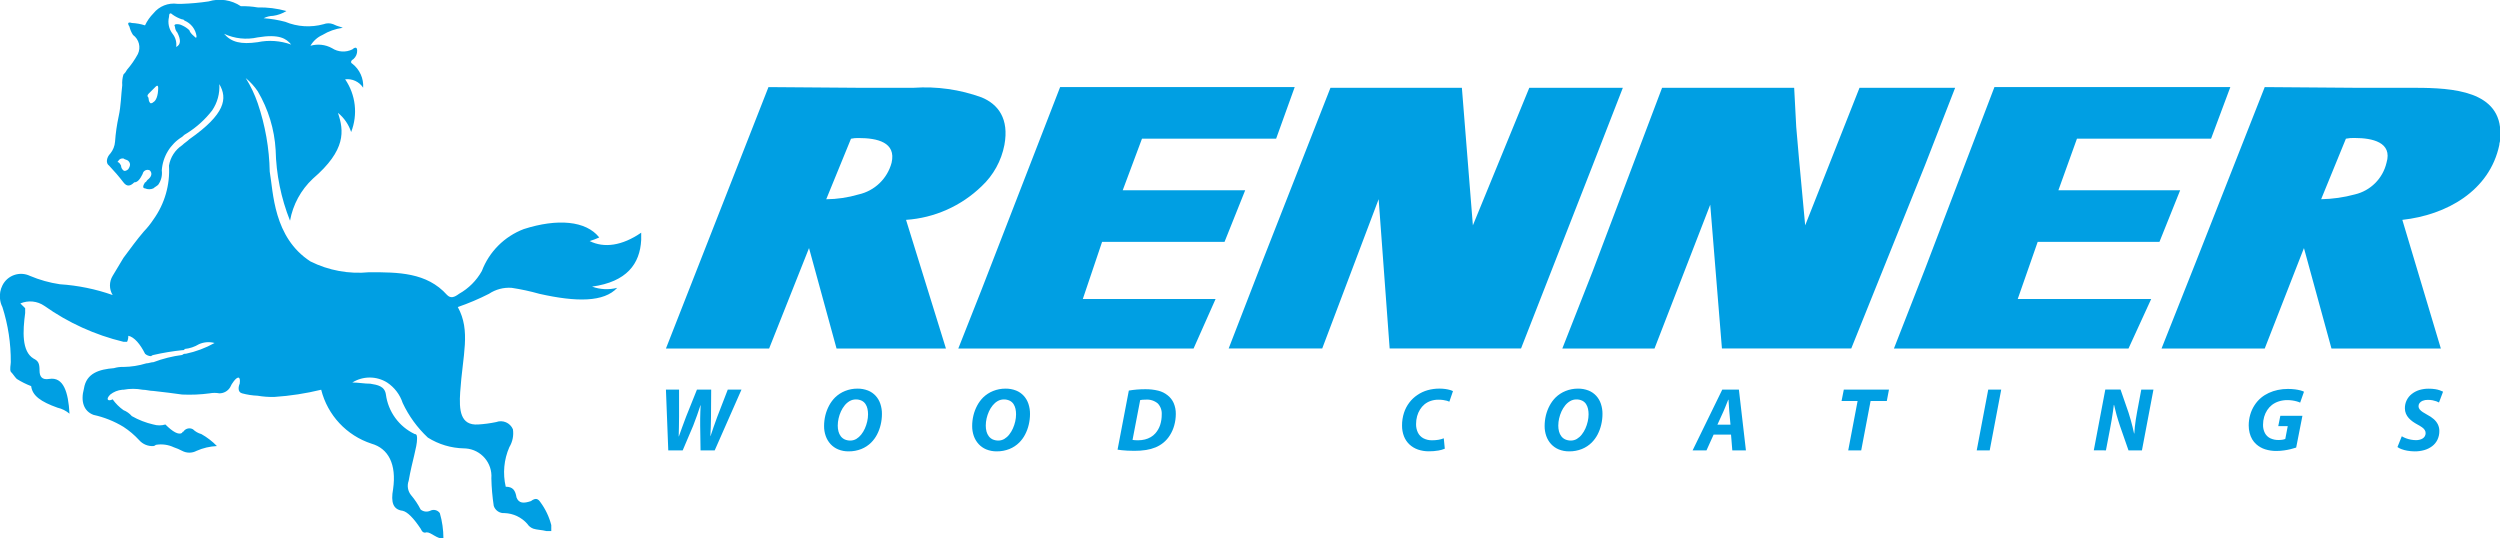 <?xml version="1.0" encoding="utf-8"?>
<!-- Generator: Adobe Illustrator 29.5.1, SVG Export Plug-In . SVG Version: 9.03 Build 0)  -->
<!DOCTYPE svg PUBLIC "-//W3C//DTD SVG 1.1//EN" "http://www.w3.org/Graphics/SVG/1.1/DTD/svg11.dtd">
<svg version="1.1" id="Layer_1" xmlns:x="http://ns.adobe.com/Extensibility/1.0/" xmlns:i="http://ns.adobe.com/AdobeIllustrator/10.0/" xmlns:graph="http://ns.adobe.com/Graphs/1.0/"
	 xmlns="http://www.w3.org/2000/svg" xmlns:xlink="http://www.w3.org/1999/xlink" x="0px" y="0px" viewBox="0 0 195.42 42.09"
	 style="enable-background:new 0 0 195.42 42.09;" xml:space="preserve">
<style type="text/css">
	.st0{fill-rule:evenodd;clip-rule:evenodd;fill:#009FE3;}
	.st1{fill:#009FE3;}
</style>
<g id="Group_521" transform="translate(0 0)">
	<g>
		<g id="Group_520">
			<path id="Path_1" class="st0" d="M11.991,33.181c0.305,0.093,0.632,0.093,0.937,0c0.562,0.562,1.03,0.843,1.311,0.656
				c-0.001-0.051,0.039-0.093,0.09-0.094c0.001,0,0.003,0,0.004,0c0.16-0.252,0.489-0.335,0.749-0.187
				c0.183,0.178,0.409,0.307,0.656,0.374c0.449,0.252,0.859,0.567,1.218,0.937c-0.55,0.025-1.09,0.152-1.593,0.375
				c-0.351,0.188-0.773,0.188-1.124,0c-0.211-0.111-0.43-0.205-0.656-0.281c-0.436-0.205-0.925-0.27-1.4-0.188
				c-0.05,0.051-0.116,0.084-0.187,0.094c-0.427,0.029-0.843-0.144-1.124-0.468c-0.362-0.393-0.771-0.739-1.218-1.031
				c-0.723-0.44-1.515-0.756-2.342-0.937c-0.75-0.281-1.031-1.03-0.75-2.061c0.188-1.217,1.218-1.5,2.342-1.592
				c0.243-0.072,0.497-0.104,0.75-0.094c0.604-0.009,1.203-0.103,1.78-0.281c0.187,0,0.374-0.093,0.562-0.093
				c0.725-0.275,1.479-0.464,2.248-0.563c0.075-0.072,0.178-0.106,0.281-0.093c0.787-0.166,1.545-0.451,2.248-0.843
				c-0.404-0.11-0.834-0.077-1.217,0.093c-0.342,0.208-0.727,0.336-1.125,0.375c0,0.094-0.093,0.094-0.187,0.094
				c-0.756,0.079-1.507,0.204-2.248,0.374c-0.071,0.01-0.137,0.043-0.188,0.094c-0.173-0.004-0.34-0.07-0.468-0.187
				c-0.375-0.75-0.843-1.312-1.311-1.406c0.006,0.162-0.026,0.322-0.094,0.469H9.649c-2.221-0.535-4.319-1.489-6.183-2.81
				c-0.551-0.38-1.258-0.451-1.874-0.188l0.375,0.375v0.375c-0.187,1.405-0.281,3,0.656,3.559c0.375,0.188,0.468,0.375,0.468,0.937
				c0,0.469,0.188,0.75,0.75,0.656c1.124-0.187,1.5,1.031,1.592,2.717c-0.27-0.23-0.591-0.391-0.936-0.469
				c-1.312-0.468-1.968-0.937-2.061-1.686c-0.392-0.149-0.769-0.338-1.124-0.562c-0.188-0.187-0.282-0.375-0.469-0.562
				c-0.094-0.187,0-0.562,0-0.749c0.011-1.462-0.21-2.917-0.656-4.31C0.082,23.796,0.019,23.573,0,23.345
				c-0.038-0.354,0.027-0.712,0.187-1.031c0.392-0.798,1.353-1.131,2.155-0.749c0.75,0.317,1.537,0.537,2.342,0.655
				c1.406,0.091,2.793,0.375,4.122,0.843c-0.282-0.46-0.282-1.04,0-1.5l0.843-1.405c0.562-0.75,1.03-1.406,1.592-2.061
				c0.278-0.289,0.529-0.602,0.75-0.937c0.879-1.223,1.31-2.712,1.218-4.216c0.107-0.651,0.481-1.227,1.03-1.592
				c0.187-0.188,0.375-0.281,0.562-0.468c2.811-1.968,3-3.186,2.342-4.31c0.048,0.73-0.15,1.456-0.562,2.061
				c-0.545,0.705-1.211,1.308-1.967,1.78c-0.141,0.07-0.268,0.165-0.375,0.281c-0.925,0.564-1.519,1.542-1.593,2.623
				c0.053,0.397-0.047,0.799-0.28,1.124c-0.094,0.094-0.281,0.188-0.375,0.281c-0.209,0.094-0.447,0.094-0.656,0
				c-0.187,0-0.187-0.187,0-0.468c0.094,0,0.094-0.094,0.188-0.187c0.374-0.282,0.374-0.563,0.187-0.75
				c-0.194-0.097-0.43-0.018-0.527,0.176c-0.017,0.033-0.028,0.068-0.035,0.105c-0.188,0.375-0.375,0.656-0.656,0.656
				c-0.281,0.281-0.562,0.375-0.843,0c-0.351-0.457-0.727-0.895-1.124-1.312c-0.281-0.187-0.188-0.655,0.093-0.936
				c0.219-0.266,0.35-0.593,0.375-0.937C9.04,10.41,9.134,9.752,9.274,9.104C9.461,8.26,9.461,7.417,9.555,6.668
				c-0.021-0.284,0.011-0.57,0.094-0.843C9.765,5.718,9.86,5.591,9.93,5.45c0.324-0.374,0.607-0.783,0.843-1.218
				c0.257-0.525,0.098-1.158-0.375-1.5c-0.132-0.2-0.227-0.422-0.281-0.655c-0.187-0.281-0.093-0.375,0.188-0.281
				c0.35,0.017,0.696,0.079,1.03,0.187c0.164-0.347,0.386-0.664,0.656-0.937C12.44,0.484,13.152,0.2,13.865,0.3h0.374
				c0.69-0.024,1.378-0.087,2.061-0.188c0.857-0.262,1.785-0.124,2.529,0.375c0.439-0.012,0.879,0.019,1.312,0.094
				c0.759-0.017,1.516,0.078,2.248,0.281c-0.313,0.195-0.664,0.323-1.03,0.375c-0.261,0.007-0.517,0.07-0.75,0.187
				c0.57,0.041,1.135,0.135,1.687,0.281c0.951,0.394,2.007,0.46,3,0.187c0.241-0.093,0.509-0.093,0.75,0
				c0.374,0.188,0.562,0.188,0.749,0.282c-0.564,0.074-1.107,0.265-1.593,0.561c-0.393,0.176-0.72,0.472-0.936,0.844
				c0.565-0.164,1.171-0.097,1.686,0.187c0.476,0.312,1.082,0.348,1.592,0.094c0.094-0.094,0.375-0.281,0.375,0.093
				c0.007,0.249-0.095,0.489-0.281,0.656c-0.187,0.094-0.281,0.281-0.094,0.375c0.573,0.447,0.889,1.148,0.843,1.873
				c-0.306-0.469-0.852-0.724-1.408-0.657c0.829,1.211,1.005,2.754,0.469,4.121c-0.193-0.588-0.551-1.109-1.031-1.5
				c0.469,1.406,0.656,2.9-1.967,5.153c-0.93,0.874-1.554,2.023-1.78,3.279c-0.702-1.76-1.082-3.632-1.124-5.527
				c-0.094-1.62-0.574-3.194-1.4-4.591c-0.262-0.386-0.577-0.733-0.937-1.03c0.386,0.618,0.7,1.278,0.937,1.967
				c0.586,1.721,0.903,3.522,0.937,5.34c0.281,1.592,0.281,5.152,3.185,7.026c1.42,0.708,3.011,1,4.59,0.843
				c2.248,0,4.5,0,6.089,1.779c0.281,0.282,0.562,0.188,0.937-0.093c0.746-0.418,1.362-1.034,1.78-1.78
				c0.573-1.512,1.767-2.705,3.278-3.279c2.624-0.843,4.872-0.655,5.9,0.656c-0.244,0.109-0.494,0.203-0.749,0.281
				c1.124,0.562,2.529,0.375,4.028-0.656v0.562c-0.094,1.874-1.124,3.279-3.841,3.654c0.631,0.23,1.318,0.262,1.968,0.094
				c-1.031,1.124-3.186,1.124-6.09,0.468C41.449,22.766,40.728,22.61,40,22.5c-0.629-0.047-1.256,0.118-1.78,0.468
				c-0.787,0.4-1.6,0.745-2.435,1.032c1.031,1.874,0.375,3.747,0.187,6.652c-0.093,1.4,0,2.622,1.406,2.529
				c0.472-0.028,0.942-0.091,1.405-0.188c0.517-0.194,1.095,0.054,1.311,0.563c0.073,0.485-0.027,0.98-0.281,1.4
				c-0.425,0.973-0.523,2.057-0.281,3.091c0.562,0,0.75,0.281,0.844,0.843c0.187,0.469,0.561,0.469,1.124,0.281
				c0.374-0.281,0.562-0.187,0.749,0.094c0.392,0.534,0.678,1.138,0.843,1.78v0.468h-0.375c-0.374-0.094-0.749-0.094-1.03-0.188
				c-0.193-0.07-0.358-0.201-0.468-0.374c-0.451-0.515-1.096-0.82-1.78-0.843c-0.377,0.03-0.726-0.202-0.844-0.562
				c-0.108-0.714-0.171-1.433-0.187-2.155c0.094-1.195-0.798-2.241-1.993-2.335c-0.053-0.004-0.107-0.006-0.161-0.007
				c-0.996-0.022-1.967-0.313-2.811-0.843c-0.821-0.769-1.489-1.687-1.967-2.706c-0.213-0.656-0.643-1.22-1.218-1.6
				c-0.832-0.518-1.885-0.518-2.717,0c0.469,0,0.937,0.094,1.406,0.094c0.562,0.093,1.124,0.187,1.217,0.843
				c0.177,1.345,1.024,2.509,2.249,3.091c0.187,0,0.187,0.187,0.187,0.375c0,0.656-0.375,1.686-0.656,3.279
				c-0.14,0.382-0.069,0.809,0.188,1.124c0.292,0.344,0.544,0.722,0.749,1.124c0.211,0.173,0.503,0.209,0.75,0.094
				c0.261-0.134,0.581-0.054,0.749,0.187c0.185,0.639,0.279,1.301,0.281,1.967c-0.468,0.094-0.937-0.468-1.311-0.468
				c-0.281,0.094-0.375-0.094-0.469-0.282c-0.562-0.843-1.03-1.31-1.405-1.4c-0.75-0.094-0.937-0.656-0.75-1.687
				c0.282-1.967-0.374-3.185-1.686-3.559c-1.949-0.636-3.435-2.228-3.934-4.216c-1.199,0.292-2.421,0.481-3.653,0.562
				c-0.439,0.012-0.879-0.019-1.312-0.094c-0.412-0.016-0.82-0.079-1.218-0.187c-0.375-0.093-0.281-0.562-0.187-0.749
				c0.093-0.656-0.188-0.562-0.469-0.188c-0.114,0.143-0.208,0.301-0.281,0.469c-0.18,0.293-0.5,0.47-0.843,0.468
				c-0.248-0.047-0.501-0.047-0.749,0c-0.714,0.096-1.435,0.127-2.155,0.094c-0.656-0.094-1.405-0.188-2.248-0.281
				c-0.281,0-0.562-0.094-0.843-0.094c-0.496-0.094-1.004-0.094-1.5,0H9.555c-0.342,0.031-0.668,0.162-0.937,0.375
				c-0.374,0.375-0.187,0.562,0.188,0.375c0.232,0.326,0.517,0.611,0.843,0.843c0.253,0.101,0.478,0.261,0.656,0.468
				c0.527,0.299,1.095,0.52,1.686,0.656 M9.649,13.321c-0.116-0.09-0.185-0.228-0.188-0.375c-0.093-0.187-0.187-0.281-0.281-0.281
				c0.188-0.28,0.281-0.28,0.469-0.28c0.094,0.093,0.281,0.093,0.375,0.187c0.187,0.187,0.187,0.374,0,0.656
				C9.93,13.321,9.743,13.415,9.649,13.321 M11.991,6.951l0.187-0.187c0.094-0.094,0.188-0.094,0.188,0.093
				c0,0.656-0.188,1.031-0.375,1.124c-0.049,0.054-0.116,0.087-0.188,0.094c-0.093,0-0.187-0.187-0.187-0.375
				c-0.007-0.072-0.04-0.138-0.093-0.187c0.007-0.072,0.04-0.138,0.093-0.187L11.991,6.951z M14.239,1.986
				c-0.144-0.076-0.306-0.109-0.468-0.094c-0.094,0-0.188,0.094-0.094,0.188c0.004,0.174,0.071,0.34,0.188,0.468
				c0.28,0.562,0.28,0.937-0.094,1.124c0.053-0.367-0.049-0.74-0.281-1.03c-0.288-0.372-0.391-0.854-0.281-1.311
				c0-0.282,0.093-0.376,0.281-0.188c0.229,0.162,0.482,0.288,0.749,0.375c0.094,0,0.094,0,0.187,0.093
				c0.506,0.212,0.862,0.675,0.937,1.218c0,0.188-0.093,0.094-0.093,0.094c-0.188-0.188-0.375-0.281-0.469-0.562
				C14.637,2.205,14.446,2.078,14.239,1.986 M20.139,2.923c-0.881,0.199-1.804,0.1-2.623-0.281c0.562,0.656,1.311,0.843,2.623,0.656
				c0.875-0.183,1.783-0.118,2.623,0.187C22.387,3.017,21.825,2.642,20.139,2.923"/>
			<path id="Path_2" class="st0" d="M52.055,27.243h8.066l3.119-7.852l2.151,7.852h8.551l-3.119-10.057
				c2.222-0.149,4.318-1.083,5.915-2.634c0.918-0.861,1.539-1.991,1.775-3.227c0.376-2.043-0.484-3.173-1.775-3.71
				c-1.702-0.621-3.516-0.878-5.324-0.753h-4.3l-7.045-0.054L52.055,27.243z M67.112,15.2c-0.821,0.242-1.671,0.368-2.527,0.376
				l1.935-4.732c0.194-0.042,0.393-0.061,0.592-0.054c1.452,0,2.958,0.323,2.581,1.936C69.361,13.967,68.366,14.921,67.112,15.2"/>
			<path id="Path_3" class="st0" d="M98.624,6.807H82.868l-6.131,15.81l-1.828,4.625H93.3l1.721-3.872H84.642l1.506-4.464h9.572
				l1.614-4.033h-9.573l1.506-4.033h10.486l1.452-4.033H98.624z"/>
			<path id="Path_4" class="st0" d="M124.49,12.938l-5.593,14.3h-10.271l-0.86-11.669l-4.41,11.669h-7.313l2.581-6.668L104,6.861
				h10.272l0.86,10.755l4.41-10.755h7.313L124.49,12.938z"/>
			<path id="Path_5" class="st0" d="M150.464,6.861h-5.109l-4.248,10.755l-0.484-5.216l-0.215-2.474l-0.161-3.065h-10.325
				l-5.432,14.358l-2.366,6.023h7.206L133.686,16l0.914,11.239h10.11l5.754-14.3l2.366-6.077L150.464,6.861z"/>
			<path id="Path_6" class="st0" d="M171.651,10.841h-9.3l-1.451,4.033h9.518l-1.618,4.033h-9.518l-1.56,4.464h10.433l-1.775,3.872
				h-18.336l2.419-6.185l5.437-14.25h18.44l-1.506,4.033H171.651z"/>
			<path id="Path_7" class="st0" d="M184.074,6.862l-7.045-0.054l-5.377,13.659l-2.689,6.776h8.066l3.066-7.852l2.151,7.852h8.55
				l-3.011-10.057c3.441-0.376,6.829-2.258,7.582-5.861c0-0.161,0.054-0.215,0.054-0.323V9.927c-0.377-3.065-4.41-3.065-7.1-3.065
				H184.074z M184.074,15.197c-0.859,0.234-1.744,0.36-2.635,0.376l1.936-4.732c0.23-0.047,0.465-0.065,0.7-0.054
				c1.344,0,2.958,0.323,2.474,1.936c-0.287,1.228-1.246,2.187-2.474,2.474"/>
			<path id="Path_8" class="st1" d="M53.365,35.205l0.818-1.924c0.115-0.288,0.218-0.563,0.308-0.827s0.179-0.52,0.262-0.773h0.015
				c-0.01,0.178-0.017,0.352-0.024,0.522s-0.009,0.343-0.012,0.516s0,0.354,0,0.541l0.028,1.945h1.107l2.093-4.75h-1.072
				l-0.817,2.115c-0.095,0.257-0.186,0.512-0.275,0.765c-0.089,0.253-0.173,0.503-0.253,0.749h-0.014
				c0.014-0.23,0.024-0.468,0.033-0.714s0.012-0.51,0.016-0.794l0.014-2.121h-1.113l-0.853,2.128
				c-0.108,0.288-0.208,0.557-0.3,0.807c-0.092,0.25-0.179,0.491-0.26,0.723h-0.014c0.007-0.217,0.014-0.455,0.019-0.717
				s0.01-0.536,0.01-0.826v-2.115h-1.026l0.183,4.75H53.365z M66.345,35.282c0.336,0.003,0.669-0.059,0.981-0.182
				c0.29-0.115,0.553-0.288,0.773-0.508c0.183-0.183,0.337-0.393,0.456-0.623c0.127-0.243,0.223-0.501,0.284-0.768
				c0.067-0.276,0.1-0.559,0.1-0.843c0.003-0.268-0.039-0.534-0.123-0.788c-0.076-0.232-0.2-0.446-0.364-0.627
				c-0.166-0.182-0.371-0.324-0.6-0.415c-0.264-0.103-0.546-0.154-0.83-0.15c-0.331-0.001-0.659,0.061-0.966,0.184
				c-0.291,0.117-0.556,0.289-0.781,0.507c-0.184,0.186-0.341,0.399-0.464,0.63c-0.129,0.242-0.228,0.499-0.294,0.766
				c-0.067,0.274-0.1,0.555-0.1,0.837c-0.003,0.264,0.04,0.527,0.127,0.776c0.081,0.232,0.207,0.446,0.372,0.629
				c0.167,0.182,0.372,0.326,0.6,0.421c0.26,0.106,0.54,0.159,0.821,0.154L66.345,35.282z M66.472,34.437
				c-0.152,0.003-0.303-0.027-0.443-0.088c-0.121-0.056-0.226-0.14-0.307-0.246c-0.083-0.111-0.144-0.237-0.179-0.371
				c-0.04-0.152-0.06-0.308-0.058-0.465c0.001-0.188,0.023-0.376,0.065-0.559c0.042-0.189,0.104-0.374,0.185-0.55
				c0.078-0.17,0.177-0.33,0.295-0.475c0.108-0.134,0.241-0.248,0.39-0.334c0.145-0.082,0.309-0.125,0.475-0.126
				c0.161-0.003,0.32,0.031,0.465,0.1c0.119,0.06,0.221,0.15,0.294,0.261c0.074,0.113,0.126,0.24,0.154,0.372
				c0.031,0.141,0.046,0.286,0.045,0.431c0,0.188-0.022,0.374-0.065,0.557c-0.042,0.19-0.103,0.375-0.183,0.552
				c-0.076,0.171-0.173,0.331-0.289,0.478c-0.106,0.134-0.234,0.248-0.38,0.337c-0.139,0.081-0.296,0.125-0.457,0.127L66.472,34.437
				z M77.915,35.282c0.337,0.003,0.671-0.058,0.985-0.182c0.29-0.115,0.553-0.288,0.774-0.508c0.182-0.183,0.336-0.393,0.455-0.623
				c0.127-0.243,0.223-0.501,0.285-0.768c0.066-0.276,0.1-0.559,0.1-0.843c0.003-0.268-0.039-0.534-0.123-0.788
				c-0.076-0.232-0.2-0.446-0.364-0.627c-0.166-0.182-0.371-0.324-0.6-0.415c-0.264-0.103-0.546-0.154-0.829-0.15
				c-0.331-0.001-0.659,0.061-0.967,0.184c-0.291,0.117-0.556,0.289-0.781,0.507c-0.184,0.186-0.341,0.399-0.464,0.63
				c-0.129,0.242-0.228,0.499-0.293,0.766c-0.067,0.274-0.1,0.555-0.1,0.837c-0.002,0.264,0.041,0.526,0.127,0.776
				c0.081,0.233,0.208,0.446,0.373,0.629c0.167,0.183,0.372,0.326,0.6,0.421C77.354,35.234,77.633,35.286,77.915,35.282
				L77.915,35.282z M78.042,34.437c-0.152,0.002-0.303-0.028-0.443-0.088c-0.12-0.056-0.225-0.14-0.306-0.246
				c-0.084-0.111-0.145-0.237-0.18-0.371c-0.04-0.152-0.059-0.308-0.057-0.465c0.001-0.188,0.022-0.376,0.064-0.559
				c0.043-0.189,0.106-0.373,0.186-0.55c0.077-0.171,0.176-0.33,0.295-0.475c0.108-0.134,0.24-0.248,0.389-0.334
				c0.145-0.082,0.309-0.125,0.475-0.126c0.161-0.003,0.32,0.031,0.465,0.1c0.119,0.06,0.221,0.15,0.295,0.261
				c0.073,0.114,0.125,0.24,0.154,0.372c0.031,0.142,0.045,0.286,0.044,0.431c-0.001,0.187-0.022,0.374-0.064,0.557
				c-0.043,0.19-0.104,0.375-0.184,0.552c-0.076,0.171-0.173,0.331-0.289,0.478c-0.105,0.135-0.234,0.249-0.38,0.337
				c-0.139,0.081-0.296,0.125-0.457,0.127L78.042,34.437z M87.357,35.148c0.081,0.015,0.187,0.029,0.319,0.043
				s0.279,0.026,0.447,0.035s0.347,0.014,0.538,0.014c0.31,0.003,0.619-0.019,0.925-0.066c0.256-0.039,0.506-0.108,0.745-0.206
				c0.218-0.091,0.422-0.213,0.606-0.362c0.202-0.165,0.375-0.363,0.512-0.584c0.15-0.238,0.264-0.497,0.338-0.768
				c0.081-0.289,0.122-0.588,0.123-0.889c0.006-0.296-0.051-0.59-0.167-0.862c-0.105-0.235-0.265-0.441-0.468-0.6
				c-0.215-0.174-0.465-0.299-0.734-0.364c-0.334-0.082-0.676-0.12-1.02-0.115c-0.222,0-0.441,0.008-0.655,0.026
				s-0.423,0.045-0.628,0.08L87.357,35.148z M89.126,31.273c0.063-0.013,0.128-0.021,0.192-0.026
				c0.075-0.006,0.16-0.009,0.259-0.009c0.336-0.024,0.668,0.084,0.926,0.3c0.218,0.233,0.329,0.546,0.307,0.864
				c0.003,0.278-0.039,0.555-0.124,0.82c-0.079,0.238-0.204,0.457-0.369,0.646c-0.104,0.119-0.227,0.221-0.364,0.3
				c-0.143,0.083-0.297,0.145-0.457,0.185c-0.172,0.042-0.348,0.063-0.525,0.063c-0.088,0-0.169,0-0.243-0.006
				c-0.067-0.004-0.134-0.012-0.2-0.023L89.126,31.273z"/>
			<path id="Path_9" class="st1" d="M112.858,34.261c-0.133,0.053-0.27,0.091-0.411,0.115c-0.162,0.026-0.327,0.04-0.491,0.04
				c-0.243,0.007-0.484-0.048-0.7-0.16c-0.183-0.101-0.331-0.255-0.423-0.442c-0.099-0.208-0.148-0.437-0.142-0.667
				c-0.001-0.209,0.027-0.417,0.082-0.619c0.051-0.183,0.127-0.358,0.228-0.519c0.093-0.151,0.209-0.286,0.345-0.4
				c0.149-0.121,0.318-0.214,0.5-0.274c0.19-0.062,0.388-0.093,0.588-0.092c0.125-0.001,0.25,0.007,0.374,0.024
				c0.099,0.013,0.197,0.033,0.294,0.059c0.066,0.017,0.13,0.041,0.191,0.072l0.282-0.825c-0.07-0.036-0.143-0.064-0.219-0.086
				c-0.117-0.034-0.236-0.06-0.357-0.077c-0.155-0.023-0.311-0.034-0.467-0.034c-0.316-0.003-0.631,0.039-0.936,0.123
				c-0.287,0.081-0.559,0.208-0.805,0.377c-0.242,0.161-0.454,0.361-0.629,0.593c-0.183,0.241-0.324,0.512-0.417,0.8
				c-0.103,0.321-0.154,0.656-0.151,0.993c-0.004,0.288,0.047,0.575,0.15,0.844c0.094,0.24,0.239,0.456,0.426,0.633
				c0.191,0.178,0.417,0.314,0.664,0.4c0.276,0.094,0.567,0.141,0.859,0.138c0.249,0.002,0.498-0.018,0.743-0.06
				c0.172-0.028,0.34-0.077,0.5-0.144L112.858,34.261z M122.668,35.282c0.336,0.003,0.669-0.059,0.981-0.182
				c0.29-0.115,0.553-0.288,0.774-0.508c0.182-0.184,0.336-0.394,0.456-0.623c0.126-0.243,0.222-0.501,0.284-0.768
				c0.066-0.276,0.1-0.559,0.1-0.843c0.003-0.268-0.039-0.534-0.123-0.788c-0.076-0.232-0.2-0.446-0.364-0.627
				c-0.166-0.182-0.371-0.324-0.6-0.415c-0.264-0.103-0.546-0.154-0.83-0.15c-0.331-0.001-0.659,0.061-0.966,0.184
				c-0.291,0.117-0.556,0.289-0.781,0.507c-0.185,0.186-0.341,0.398-0.464,0.63c-0.13,0.242-0.228,0.499-0.294,0.766
				c-0.066,0.274-0.099,0.555-0.1,0.837c-0.002,0.264,0.041,0.526,0.127,0.776c0.081,0.232,0.207,0.446,0.372,0.629
				c0.167,0.182,0.372,0.326,0.6,0.421c0.261,0.106,0.54,0.158,0.821,0.154L122.668,35.282z M122.795,34.437
				c-0.152,0.003-0.303-0.028-0.443-0.089c-0.121-0.055-0.226-0.139-0.306-0.245c-0.084-0.11-0.145-0.237-0.18-0.371
				c-0.04-0.152-0.06-0.308-0.058-0.465c0.001-0.188,0.023-0.376,0.065-0.559c0.043-0.189,0.105-0.373,0.185-0.55
				c0.078-0.17,0.177-0.33,0.295-0.476c0.109-0.134,0.241-0.247,0.39-0.333c0.145-0.082,0.308-0.126,0.475-0.126
				c0.161-0.004,0.32,0.031,0.465,0.1c0.12,0.059,0.222,0.149,0.295,0.261c0.073,0.114,0.125,0.24,0.153,0.372
				c0.031,0.141,0.046,0.286,0.045,0.431c0,0.188-0.022,0.374-0.065,0.557c-0.042,0.19-0.103,0.375-0.183,0.552
				c-0.076,0.171-0.173,0.331-0.289,0.478c-0.105,0.135-0.234,0.249-0.38,0.337c-0.139,0.081-0.296,0.125-0.457,0.127
				L122.795,34.437z M135.311,33.972l0.1,1.233h1.064l-0.549-4.75h-1.3l-2.318,4.75h1.085l0.557-1.233H135.311z M134.246,33.196
				l0.466-1.021c0.042-0.093,0.086-0.193,0.128-0.3l0.129-0.322c0.042-0.109,0.083-0.211,0.123-0.308h0.021
				c0.007,0.1,0.014,0.2,0.022,0.311s0.013,0.218,0.021,0.326s0.014,0.205,0.021,0.293l0.091,1.021H134.246z M144.472,35.205h1.015
				l0.733-3.862h1.268l0.169-0.888h-3.53l-0.176,0.888h1.254L144.472,35.205z M155.416,30.455l-0.9,4.75h1.015l0.9-4.75H155.416z
				 M164.616,35.205l0.317-1.663c0.048-0.253,0.091-0.492,0.131-0.721s0.074-0.442,0.1-0.639s0.053-0.374,0.069-0.529h0.021
				c0.032,0.144,0.064,0.281,0.1,0.411c0.036,0.13,0.068,0.261,0.1,0.39s0.078,0.265,0.12,0.4s0.092,0.29,0.145,0.451l0.662,1.9
				h1.05l0.9-4.75h-0.951l-0.324,1.727c-0.043,0.231-0.079,0.446-0.109,0.643s-0.053,0.384-0.072,0.558s-0.031,0.343-0.038,0.5
				h-0.021c-0.038-0.173-0.078-0.345-0.119-0.518s-0.089-0.347-0.139-0.53s-0.109-0.372-0.172-0.573l-0.627-1.811h-1.191l-0.9,4.75
				L164.616,35.205z M179.976,32.5h-1.726l-0.163,0.81h0.741l-0.191,1c-0.069,0.028-0.142,0.049-0.216,0.061
				c-0.101,0.016-0.203,0.024-0.305,0.023c-0.224,0.006-0.446-0.04-0.649-0.133c-0.178-0.086-0.325-0.226-0.42-0.4
				c-0.106-0.205-0.157-0.434-0.15-0.665c-0.001-0.208,0.029-0.415,0.087-0.614c0.053-0.186,0.134-0.362,0.239-0.524
				c0.099-0.152,0.222-0.287,0.364-0.4c0.163-0.126,0.347-0.221,0.544-0.283c0.214-0.067,0.437-0.101,0.661-0.1
				c0.134,0,0.268,0.009,0.4,0.029c0.116,0.017,0.232,0.041,0.345,0.073c0.089,0.025,0.177,0.056,0.261,0.095l0.3-0.853
				c-0.086-0.043-0.177-0.076-0.27-0.1c-0.141-0.037-0.284-0.065-0.428-0.083c-0.185-0.023-0.371-0.034-0.557-0.034
				c-0.266-0.001-0.531,0.026-0.791,0.08c-0.244,0.051-0.482,0.129-0.709,0.234c-0.215,0.1-0.417,0.226-0.6,0.377
				c-0.202,0.17-0.377,0.371-0.519,0.594c-0.146,0.226-0.257,0.474-0.33,0.733c-0.079,0.274-0.118,0.558-0.117,0.843
				c-0.001,0.194,0.023,0.387,0.071,0.575c0.043,0.175,0.11,0.343,0.2,0.5c0.087,0.147,0.196,0.279,0.324,0.392
				c0.2,0.178,0.436,0.312,0.692,0.392c0.287,0.09,0.586,0.133,0.887,0.129c0.195,0,0.391-0.015,0.584-0.043
				c0.177-0.023,0.353-0.057,0.527-0.1c0.162-0.04,0.3-0.081,0.425-0.122L179.976,32.5z M187.404,34.945
				c0.093,0.065,0.194,0.119,0.3,0.158c0.148,0.056,0.302,0.098,0.458,0.125c0.196,0.035,0.394,0.054,0.593,0.055
				c0.251,0.002,0.501-0.032,0.743-0.1c0.221-0.061,0.428-0.163,0.612-0.3c0.176-0.132,0.319-0.303,0.416-0.5
				c0.104-0.217,0.156-0.455,0.153-0.695c0.002-0.178-0.038-0.353-0.115-0.513c-0.079-0.158-0.189-0.298-0.322-0.414
				c-0.152-0.131-0.32-0.244-0.5-0.335c-0.136-0.073-0.254-0.145-0.357-0.212c-0.092-0.058-0.175-0.13-0.245-0.214
				c-0.057-0.071-0.089-0.159-0.089-0.25c0-0.088,0.029-0.174,0.081-0.245c0.063-0.08,0.147-0.142,0.242-0.179
				c0.127-0.049,0.263-0.073,0.4-0.069c0.124-0.002,0.248,0.008,0.37,0.03c0.102,0.02,0.202,0.047,0.3,0.081
				c0.072,0.026,0.141,0.057,0.208,0.093l0.318-0.846c-0.081-0.042-0.166-0.077-0.253-0.106c-0.118-0.041-0.24-0.072-0.364-0.09
				c-0.165-0.025-0.333-0.037-0.5-0.036c-0.246-0.003-0.492,0.031-0.728,0.1c-0.215,0.065-0.416,0.169-0.594,0.307
				c-0.351,0.269-0.554,0.689-0.545,1.131c-0.001,0.143,0.027,0.285,0.082,0.418c0.054,0.125,0.128,0.241,0.22,0.342
				c0.094,0.103,0.199,0.196,0.313,0.277c0.116,0.082,0.238,0.157,0.364,0.224c0.125,0.065,0.246,0.137,0.361,0.218
				c0.084,0.056,0.155,0.129,0.211,0.213c0.047,0.073,0.072,0.159,0.07,0.246c0,0.084-0.022,0.167-0.063,0.241
				c-0.041,0.069-0.097,0.128-0.165,0.171c-0.073,0.046-0.154,0.08-0.238,0.1c-0.092,0.023-0.186,0.035-0.281,0.035
				c-0.273-0.002-0.544-0.053-0.8-0.15c-0.11-0.041-0.216-0.093-0.317-0.154L187.404,34.945z"/>
		</g>
	</g>
</g>
</svg>
